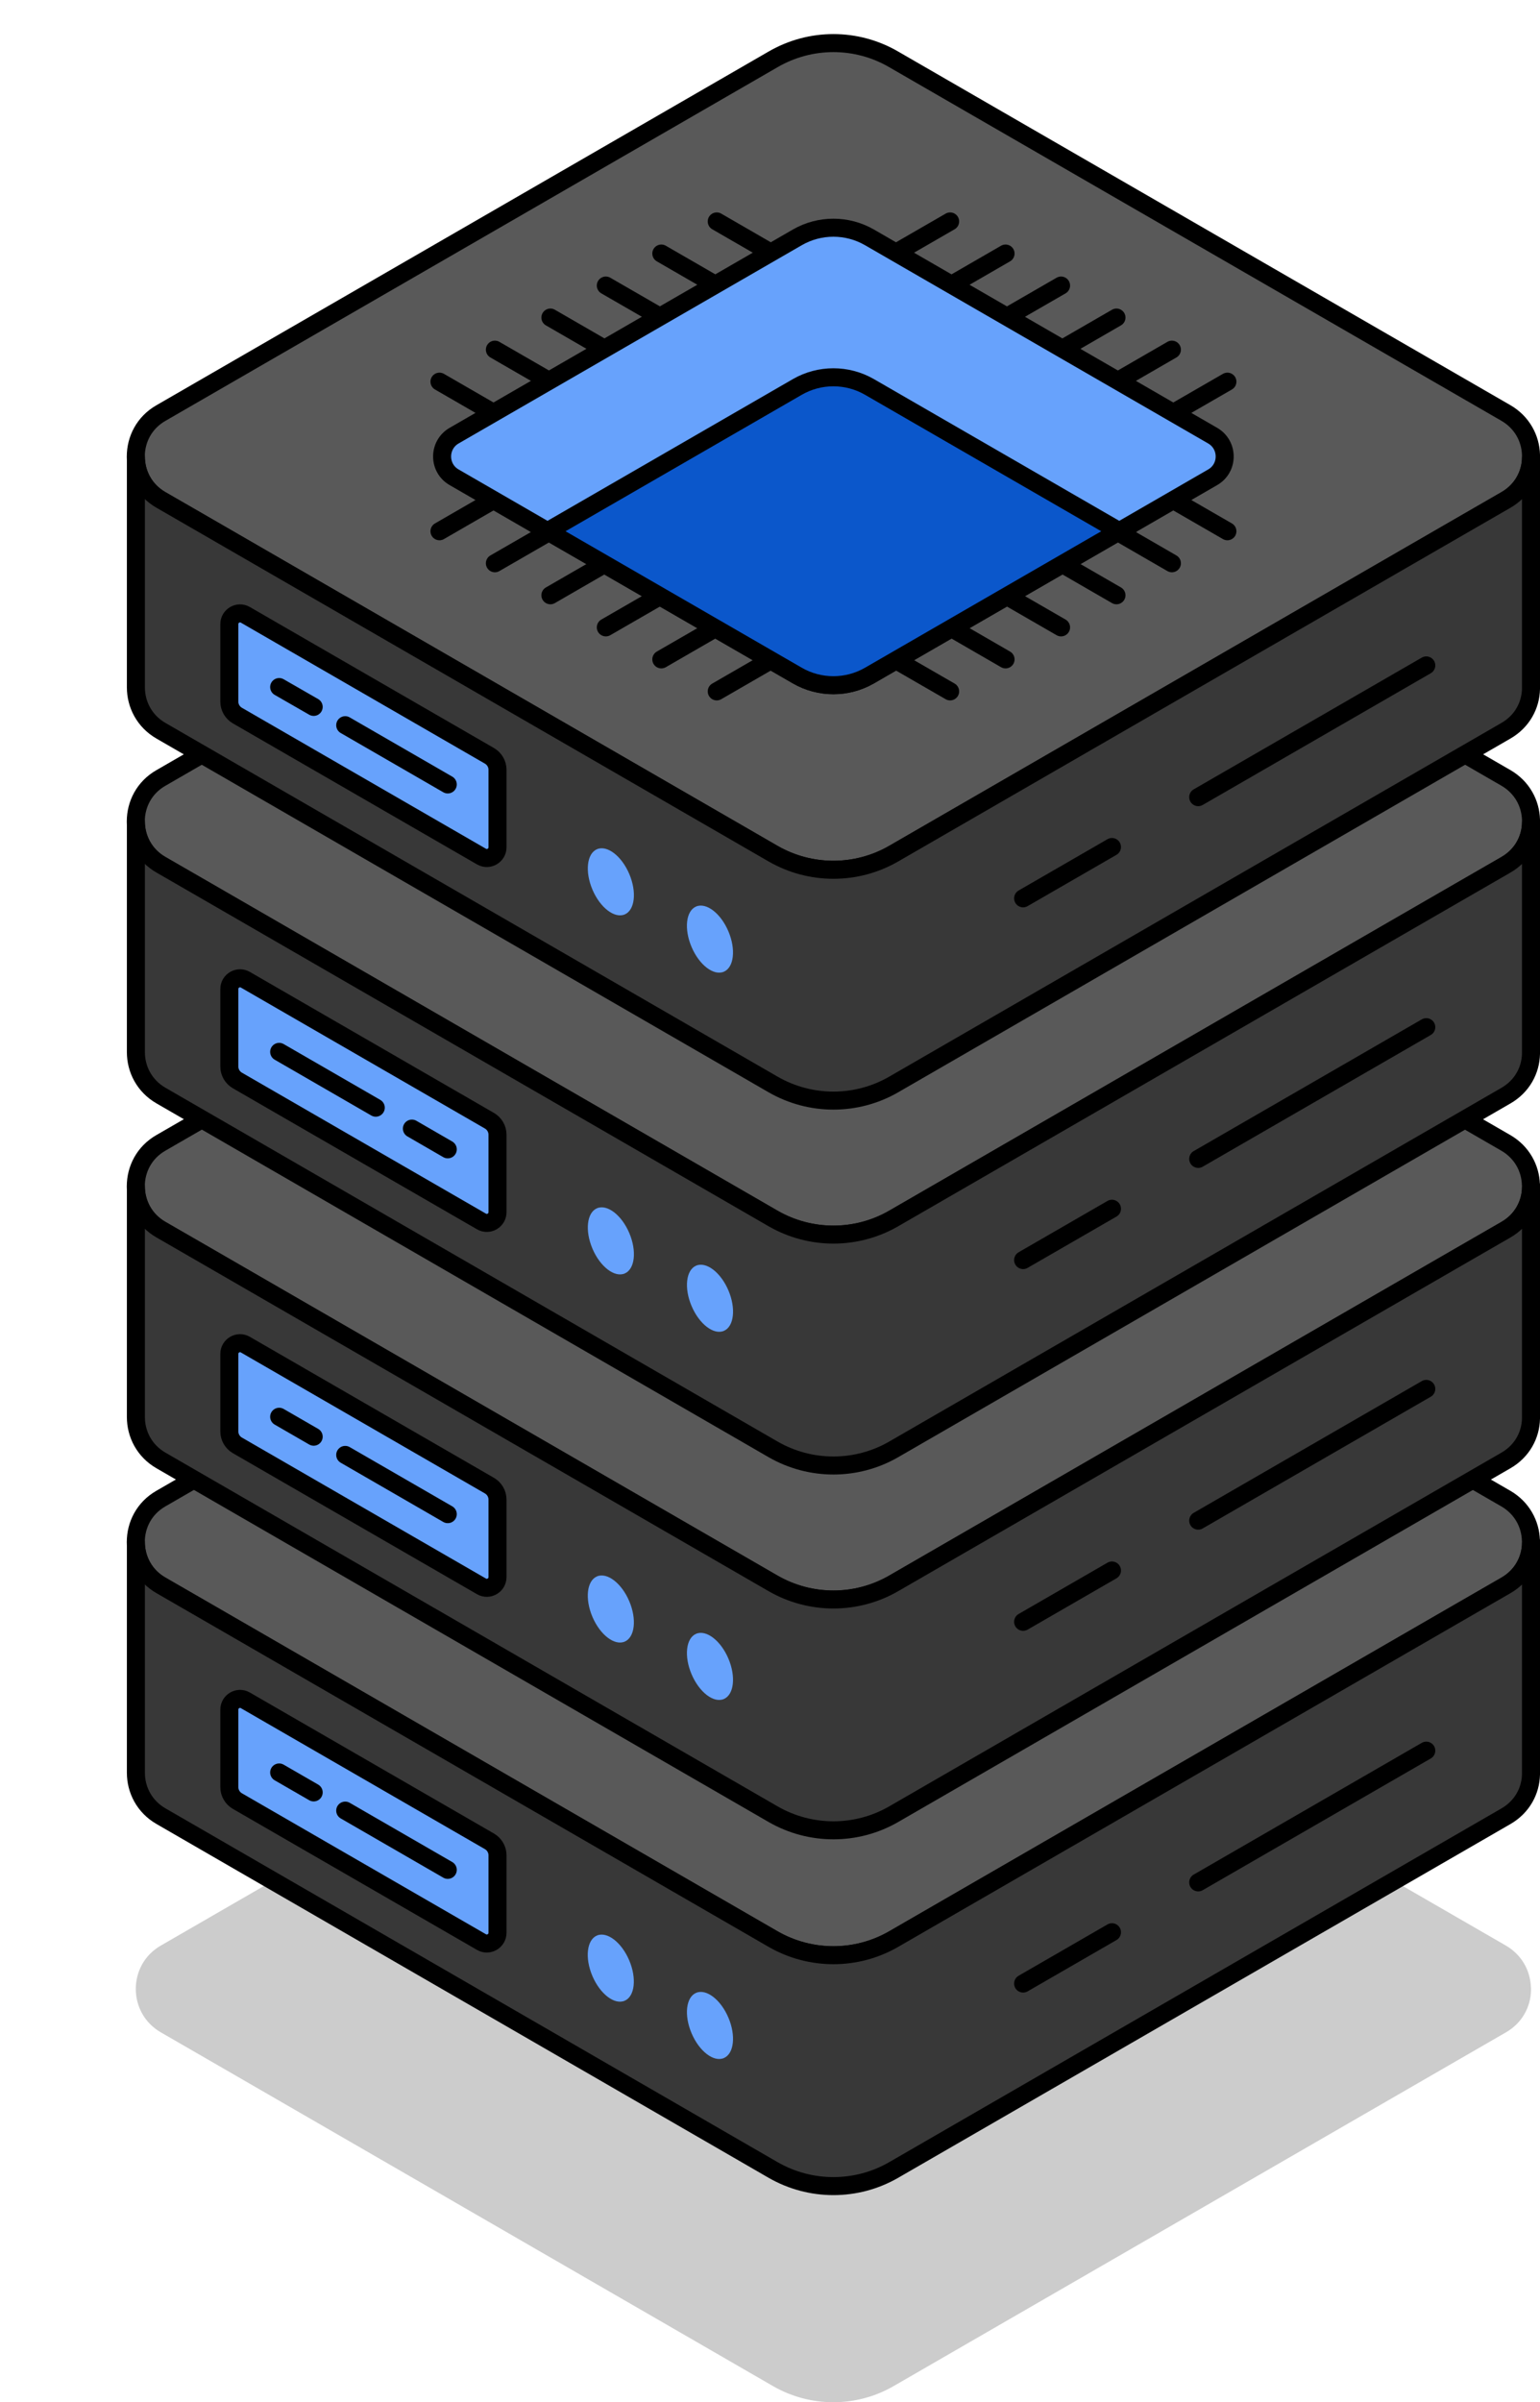 <?xml version="1.0" encoding="UTF-8"?><svg id="Layer_1" xmlns="http://www.w3.org/2000/svg" xmlns:xlink="http://www.w3.org/1999/xlink" viewBox="0 0 170.9 266.42"><defs><style>.cls-1{filter:url(#outer-glow-10);}.cls-1,.cls-2,.cls-3,.cls-4,.cls-5,.cls-6,.cls-7,.cls-8,.cls-9,.cls-10,.cls-11,.cls-12,.cls-13{fill:#67a2fc;}.cls-2{filter:url(#outer-glow-12);}.cls-3{filter:url(#outer-glow-13);}.cls-4{filter:url(#outer-glow-11);}.cls-5{filter:url(#outer-glow-8);}.cls-6{filter:url(#outer-glow-6);}.cls-7{filter:url(#outer-glow-7);}.cls-8{filter:url(#outer-glow-9);}.cls-14{fill:#595959;}.cls-14,.cls-15,.cls-16,.cls-17,.cls-9,.cls-10,.cls-11,.cls-12,.cls-13{stroke:#000;stroke-width:2px;}.cls-14,.cls-16,.cls-17,.cls-9,.cls-10,.cls-11,.cls-12,.cls-13{stroke-linecap:round;stroke-linejoin:round;}.cls-15{fill:#0b57cb;stroke-miterlimit:10;}.cls-16{fill:#383838;}.cls-17{fill:none;}.cls-18{opacity:.2;}.cls-9{filter:url(#outer-glow-4);}.cls-10{filter:url(#outer-glow-3);}.cls-11{filter:url(#outer-glow-1);}.cls-12{filter:url(#outer-glow-5);}.cls-13{filter:url(#outer-glow-2);}</style><filter id="outer-glow-1" filterUnits="userSpaceOnUse"><feOffset dx="0" dy="0"/><feGaussianBlur result="blur" stdDeviation="8"/><feFlood flood-color="#67a2fc" flood-opacity="1"/><feComposite in2="blur" operator="in"/><feComposite in="SourceGraphic"/></filter><filter id="outer-glow-2" filterUnits="userSpaceOnUse"><feOffset dx="0" dy="0"/><feGaussianBlur result="blur-2" stdDeviation="8"/><feFlood flood-color="#67a2fc" flood-opacity="1"/><feComposite in2="blur-2" operator="in"/><feComposite in="SourceGraphic"/></filter><filter id="outer-glow-3" filterUnits="userSpaceOnUse"><feOffset dx="0" dy="0"/><feGaussianBlur result="blur-3" stdDeviation="8"/><feFlood flood-color="#67a2fc" flood-opacity="1"/><feComposite in2="blur-3" operator="in"/><feComposite in="SourceGraphic"/></filter><filter id="outer-glow-4" filterUnits="userSpaceOnUse"><feOffset dx="0" dy="0"/><feGaussianBlur result="blur-4" stdDeviation="8"/><feFlood flood-color="#67a2fc" flood-opacity="1"/><feComposite in2="blur-4" operator="in"/><feComposite in="SourceGraphic"/></filter><filter id="outer-glow-5" filterUnits="userSpaceOnUse"><feOffset dx="0" dy="0"/><feGaussianBlur result="blur-5" stdDeviation="8"/><feFlood flood-color="#67a2fc" flood-opacity="1"/><feComposite in2="blur-5" operator="in"/><feComposite in="SourceGraphic"/></filter><filter id="outer-glow-6" filterUnits="userSpaceOnUse"><feOffset dx="0" dy="0"/><feGaussianBlur result="blur-6" stdDeviation="8"/><feFlood flood-color="#67a2fc" flood-opacity="1"/><feComposite in2="blur-6" operator="in"/><feComposite in="SourceGraphic"/></filter><filter id="outer-glow-7" filterUnits="userSpaceOnUse"><feOffset dx="0" dy="0"/><feGaussianBlur result="blur-7" stdDeviation="8"/><feFlood flood-color="#67a2fc" flood-opacity="1"/><feComposite in2="blur-7" operator="in"/><feComposite in="SourceGraphic"/></filter><filter id="outer-glow-8" filterUnits="userSpaceOnUse"><feOffset dx="0" dy="0"/><feGaussianBlur result="blur-8" stdDeviation="8"/><feFlood flood-color="#67a2fc" flood-opacity="1"/><feComposite in2="blur-8" operator="in"/><feComposite in="SourceGraphic"/></filter><filter id="outer-glow-9" filterUnits="userSpaceOnUse"><feOffset dx="0" dy="0"/><feGaussianBlur result="blur-9" stdDeviation="8"/><feFlood flood-color="#67a2fc" flood-opacity="1"/><feComposite in2="blur-9" operator="in"/><feComposite in="SourceGraphic"/></filter><filter id="outer-glow-10" filterUnits="userSpaceOnUse"><feOffset dx="0" dy="0"/><feGaussianBlur result="blur-10" stdDeviation="8"/><feFlood flood-color="#67a2fc" flood-opacity="1"/><feComposite in2="blur-10" operator="in"/><feComposite in="SourceGraphic"/></filter><filter id="outer-glow-11" filterUnits="userSpaceOnUse"><feOffset dx="0" dy="0"/><feGaussianBlur result="blur-11" stdDeviation="8"/><feFlood flood-color="#67a2fc" flood-opacity="1"/><feComposite in2="blur-11" operator="in"/><feComposite in="SourceGraphic"/></filter><filter id="outer-glow-12" filterUnits="userSpaceOnUse"><feOffset dx="0" dy="0"/><feGaussianBlur result="blur-12" stdDeviation="8"/><feFlood flood-color="#67a2fc" flood-opacity="1"/><feComposite in2="blur-12" operator="in"/><feComposite in="SourceGraphic"/></filter><filter id="outer-glow-13" filterUnits="userSpaceOnUse"><feOffset dx="0" dy="0"/><feGaussianBlur result="blur-13" stdDeviation="8"/><feFlood flood-color="#67a2fc" flood-opacity="1"/><feComposite in2="blur-13" operator="in"/><feComposite in="SourceGraphic"/></filter></defs><path class="cls-18" d="M169.9,220.4v.36c-.04,1.83-.98,3.61-2.79,4.65l-5.15,2.97-62.8,36.26c-4.13,2.38-9.23,2.38-13.37,0l-62.78-36.26-5.15-2.97c-1.86-1.07-2.79-2.94-2.79-4.82s.92-3.75,2.79-4.82l67.93-39.22c4.14-2.4,9.24-2.4,13.37,0l67.94,39.22c1.8,1.04,2.74,2.83,2.79,4.65Z"/><path class="cls-14" d="M169.9,170.83v.36c-.04,1.83-.98,3.61-2.79,4.65l-5.15,2.97-62.8,36.26c-4.13,2.38-9.23,2.38-13.37,0l-62.78-36.26-5.15-2.97c-1.86-1.07-2.79-2.94-2.79-4.82s.92-3.75,2.79-4.82l67.93-39.22c4.14-2.4,9.24-2.4,13.37,0l67.94,39.22c1.8,1.04,2.74,2.83,2.79,4.65Z"/><path class="cls-16" d="M169.9,171.19v25.6c-.04,1.83-.98,3.61-2.79,4.65l-67.94,39.23c-4.13,2.38-9.23,2.38-13.37,0L17.87,201.43c-1.86-1.07-2.79-2.94-2.79-4.82v-25.6c0,1.88,.92,3.75,2.79,4.82l5.15,2.97,62.78,36.26c4.14,2.38,9.24,2.38,13.37,0l62.8-36.26,5.15-2.97c1.8-1.04,2.74-2.82,2.79-4.65Z"/><path class="cls-11" d="M53.43,215.39l-27.09-15.64c-.55-.32-.89-.91-.89-1.54v-8.6c0-.91,.99-1.49,1.78-1.03l27.09,15.64c.55,.32,.89,.91,.89,1.54v8.6c0,.91-.99,1.49-1.78,1.03Z"/><g><line class="cls-17" x1="38.31" y1="200.81" x2="49.69" y2="207.38"/><line class="cls-17" x1="30.98" y1="196.58" x2="34.81" y2="198.79"/></g><path class="cls-14" d="M169.9,131.38v.36c-.04,1.83-.98,3.61-2.79,4.65l-5.15,2.97-62.8,36.26c-4.13,2.38-9.23,2.38-13.37,0l-62.78-36.26-5.15-2.97c-1.86-1.07-2.79-2.94-2.79-4.82s.92-3.75,2.79-4.82l67.93-39.22c4.14-2.4,9.24-2.4,13.37,0l67.94,39.22c1.8,1.04,2.74,2.83,2.79,4.65Z"/><path class="cls-16" d="M169.9,131.73v25.6c-.04,1.83-.98,3.61-2.79,4.65l-67.94,39.23c-4.13,2.38-9.23,2.38-13.37,0L17.87,161.98c-1.86-1.07-2.79-2.94-2.79-4.82v-25.6c0,1.88,.92,3.75,2.79,4.82l5.15,2.97,62.78,36.26c4.14,2.38,9.24,2.38,13.37,0l62.8-36.26,5.15-2.97c1.8-1.04,2.74-2.82,2.79-4.65Z"/><path class="cls-13" d="M53.43,175.94l-27.09-15.64c-.55-.32-.89-.91-.89-1.54v-8.6c0-.91,.99-1.49,1.78-1.03l27.09,15.64c.55,.32,.89,.91,.89,1.54v8.6c0,.91-.99,1.49-1.78,1.03Z"/><g><line class="cls-17" x1="38.31" y1="161.36" x2="49.69" y2="167.93"/><line class="cls-17" x1="30.98" y1="157.13" x2="34.81" y2="159.34"/></g><path class="cls-14" d="M169.9,90.91v.36c-.04,1.83-.98,3.61-2.79,4.65l-5.15,2.97-62.8,36.26c-4.13,2.38-9.23,2.38-13.37,0L23.01,98.89l-5.15-2.97c-1.86-1.07-2.79-2.94-2.79-4.82s.92-3.75,2.79-4.82L85.8,47.05c4.14-2.4,9.24-2.4,13.37,0l67.94,39.22c1.8,1.04,2.74,2.83,2.79,4.65Z"/><path class="cls-16" d="M169.9,91.27v25.6c-.04,1.83-.98,3.61-2.79,4.65l-67.94,39.23c-4.13,2.38-9.23,2.38-13.37,0L17.87,121.51c-1.86-1.07-2.79-2.94-2.79-4.82v-25.6c0,1.88,.92,3.75,2.79,4.82l5.15,2.97,62.78,36.26c4.14,2.38,9.24,2.38,13.37,0l62.8-36.26,5.15-2.97c1.8-1.04,2.74-2.82,2.79-4.65Z"/><path class="cls-10" d="M53.43,135.47l-27.09-15.64c-.55-.32-.89-.91-.89-1.54v-8.6c0-.91,.99-1.49,1.78-1.03l27.09,15.64c.55,.32,.89,.91,.89,1.54v8.6c0,.91-.99,1.49-1.78,1.03Z"/><g><line class="cls-17" x1="45.71" y1="125.17" x2="49.69" y2="127.47"/><line class="cls-17" x1="30.98" y1="116.66" x2="41.7" y2="122.85"/></g><path class="cls-14" d="M169.9,50.44v.36c-.04,1.83-.98,3.61-2.79,4.65l-5.15,2.97-62.8,36.26c-4.13,2.38-9.23,2.38-13.37,0L23.01,58.42l-5.15-2.97c-1.86-1.07-2.79-2.94-2.79-4.82s.92-3.75,2.79-4.82L85.8,6.58c4.14-2.4,9.24-2.4,13.37,0l67.94,39.22c1.8,1.04,2.74,2.83,2.79,4.65Z"/><path class="cls-16" d="M169.9,50.8v25.6c-.04,1.83-.98,3.61-2.79,4.65l-67.94,39.23c-4.13,2.38-9.23,2.38-13.37,0L17.87,81.05c-1.86-1.07-2.79-2.94-2.79-4.82v-25.6c0,1.88,.92,3.75,2.79,4.82l5.15,2.97,62.78,36.26c4.14,2.38,9.24,2.38,13.37,0l62.8-36.26,5.15-2.97c1.8-1.04,2.74-2.82,2.79-4.65Z"/><path class="cls-9" d="M53.43,95l-27.09-15.64c-.55-.32-.89-.91-.89-1.54v-8.6c0-.91,.99-1.49,1.78-1.03l27.09,15.64c.55,.32,.89,.91,.89,1.54v8.6c0,.91-.99,1.49-1.78,1.03Z"/><g><line class="cls-17" x1="38.31" y1="80.43" x2="49.69" y2="87"/><line class="cls-17" x1="30.98" y1="76.2" x2="34.81" y2="78.4"/></g><g><g><g><line class="cls-17" x1="48.77" y1="58.92" x2="56.96" y2="54.19"/><line class="cls-17" x1="79.54" y1="76.68" x2="87.73" y2="71.95"/><line class="cls-17" x1="73.39" y1="73.13" x2="81.58" y2="68.4"/><line class="cls-17" x1="67.23" y1="69.58" x2="75.43" y2="64.85"/><line class="cls-17" x1="61.08" y1="66.02" x2="69.27" y2="61.29"/><line class="cls-17" x1="54.92" y1="62.47" x2="63.12" y2="57.74"/></g><g><line class="cls-17" x1="136.21" y1="58.92" x2="128.01" y2="54.19"/><line class="cls-17" x1="105.44" y1="76.68" x2="97.24" y2="71.95"/><line class="cls-17" x1="111.59" y1="73.13" x2="103.4" y2="68.4"/><line class="cls-17" x1="117.75" y1="69.58" x2="109.55" y2="64.85"/><line class="cls-17" x1="123.9" y1="66.02" x2="115.71" y2="61.29"/><line class="cls-17" x1="130.05" y1="62.47" x2="121.86" y2="57.74"/></g></g><g><g><line class="cls-17" x1="48.77" y1="42.33" x2="56.96" y2="47.06"/><line class="cls-17" x1="79.54" y1="24.56" x2="87.73" y2="29.29"/><line class="cls-17" x1="73.39" y1="28.12" x2="81.58" y2="32.85"/><line class="cls-17" x1="67.23" y1="31.67" x2="75.43" y2="36.4"/><line class="cls-17" x1="61.08" y1="35.22" x2="69.27" y2="39.95"/><line class="cls-17" x1="54.92" y1="38.78" x2="63.12" y2="43.51"/></g><g><line class="cls-17" x1="136.21" y1="42.33" x2="128.01" y2="47.06"/><line class="cls-17" x1="105.44" y1="24.56" x2="97.24" y2="29.29"/><line class="cls-17" x1="111.59" y1="28.12" x2="103.4" y2="32.85"/><line class="cls-17" x1="117.75" y1="31.67" x2="109.55" y2="36.4"/><line class="cls-17" x1="123.9" y1="35.22" x2="115.71" y2="39.95"/><line class="cls-17" x1="130.05" y1="38.78" x2="121.86" y2="43.51"/></g></g></g><path class="cls-12" d="M134.58,52.93l-10.37,5.99-27.73,16.01c-2.47,1.42-5.52,1.42-7.99,0l-27.73-16.01-10.37-5.99c-1.77-1.02-1.77-3.58,0-4.61l38.1-22c2.47-1.42,5.52-1.42,7.99,0l38.1,22c1.77,1.03,1.77,3.59,0,4.61Z"/><path class="cls-15" d="M124.21,58.92l-27.73,16.01c-2.47,1.42-5.52,1.42-7.99,0l-27.73-16.01,27.73-16.01c2.47-1.42,5.52-1.42,7.99,0l27.73,16.01Z"/><ellipse class="cls-6" cx="67.79" cy="97.8" rx="2.22" ry="3.93" transform="translate(-32.88 34.35) rotate(-23.05)"/><ellipse class="cls-7" cx="78.79" cy="104.15" rx="2.22" ry="3.93" transform="translate(-34.49 39.17) rotate(-23.05)"/><ellipse class="cls-5" cx="67.79" cy="137.62" rx="2.22" ry="3.93" transform="translate(-48.47 37.53) rotate(-23.05)"/><ellipse class="cls-8" cx="78.79" cy="143.98" rx="2.22" ry="3.93" transform="translate(-50.08 42.35) rotate(-23.05)"/><ellipse class="cls-1" cx="67.79" cy="178.45" rx="2.22" ry="3.93" transform="translate(-64.46 40.79) rotate(-23.05)"/><ellipse class="cls-4" cx="78.79" cy="184.81" rx="2.22" ry="3.93" transform="translate(-66.07 45.61) rotate(-23.05)"/><ellipse class="cls-2" cx="67.79" cy="218.28" rx="2.22" ry="3.93" transform="translate(-80.06 43.97) rotate(-23.05)"/><ellipse class="cls-3" cx="78.79" cy="224.63" rx="2.22" ry="3.93" transform="translate(-81.66 48.79) rotate(-23.05)"/><g><line class="cls-17" x1="132.97" y1="88.41" x2="158.28" y2="73.8"/><line class="cls-17" x1="113.54" y1="99.63" x2="123.4" y2="93.94"/></g><g><line class="cls-17" x1="132.97" y1="128.53" x2="158.28" y2="113.92"/><line class="cls-17" x1="113.54" y1="139.75" x2="123.4" y2="134.06"/></g><g><line class="cls-17" x1="132.97" y1="168.65" x2="158.28" y2="154.04"/><line class="cls-17" x1="113.54" y1="179.87" x2="123.4" y2="174.18"/></g><g><line class="cls-17" x1="132.97" y1="208.77" x2="158.28" y2="194.16"/><line class="cls-17" x1="113.54" y1="219.99" x2="123.4" y2="214.3"/></g></svg>